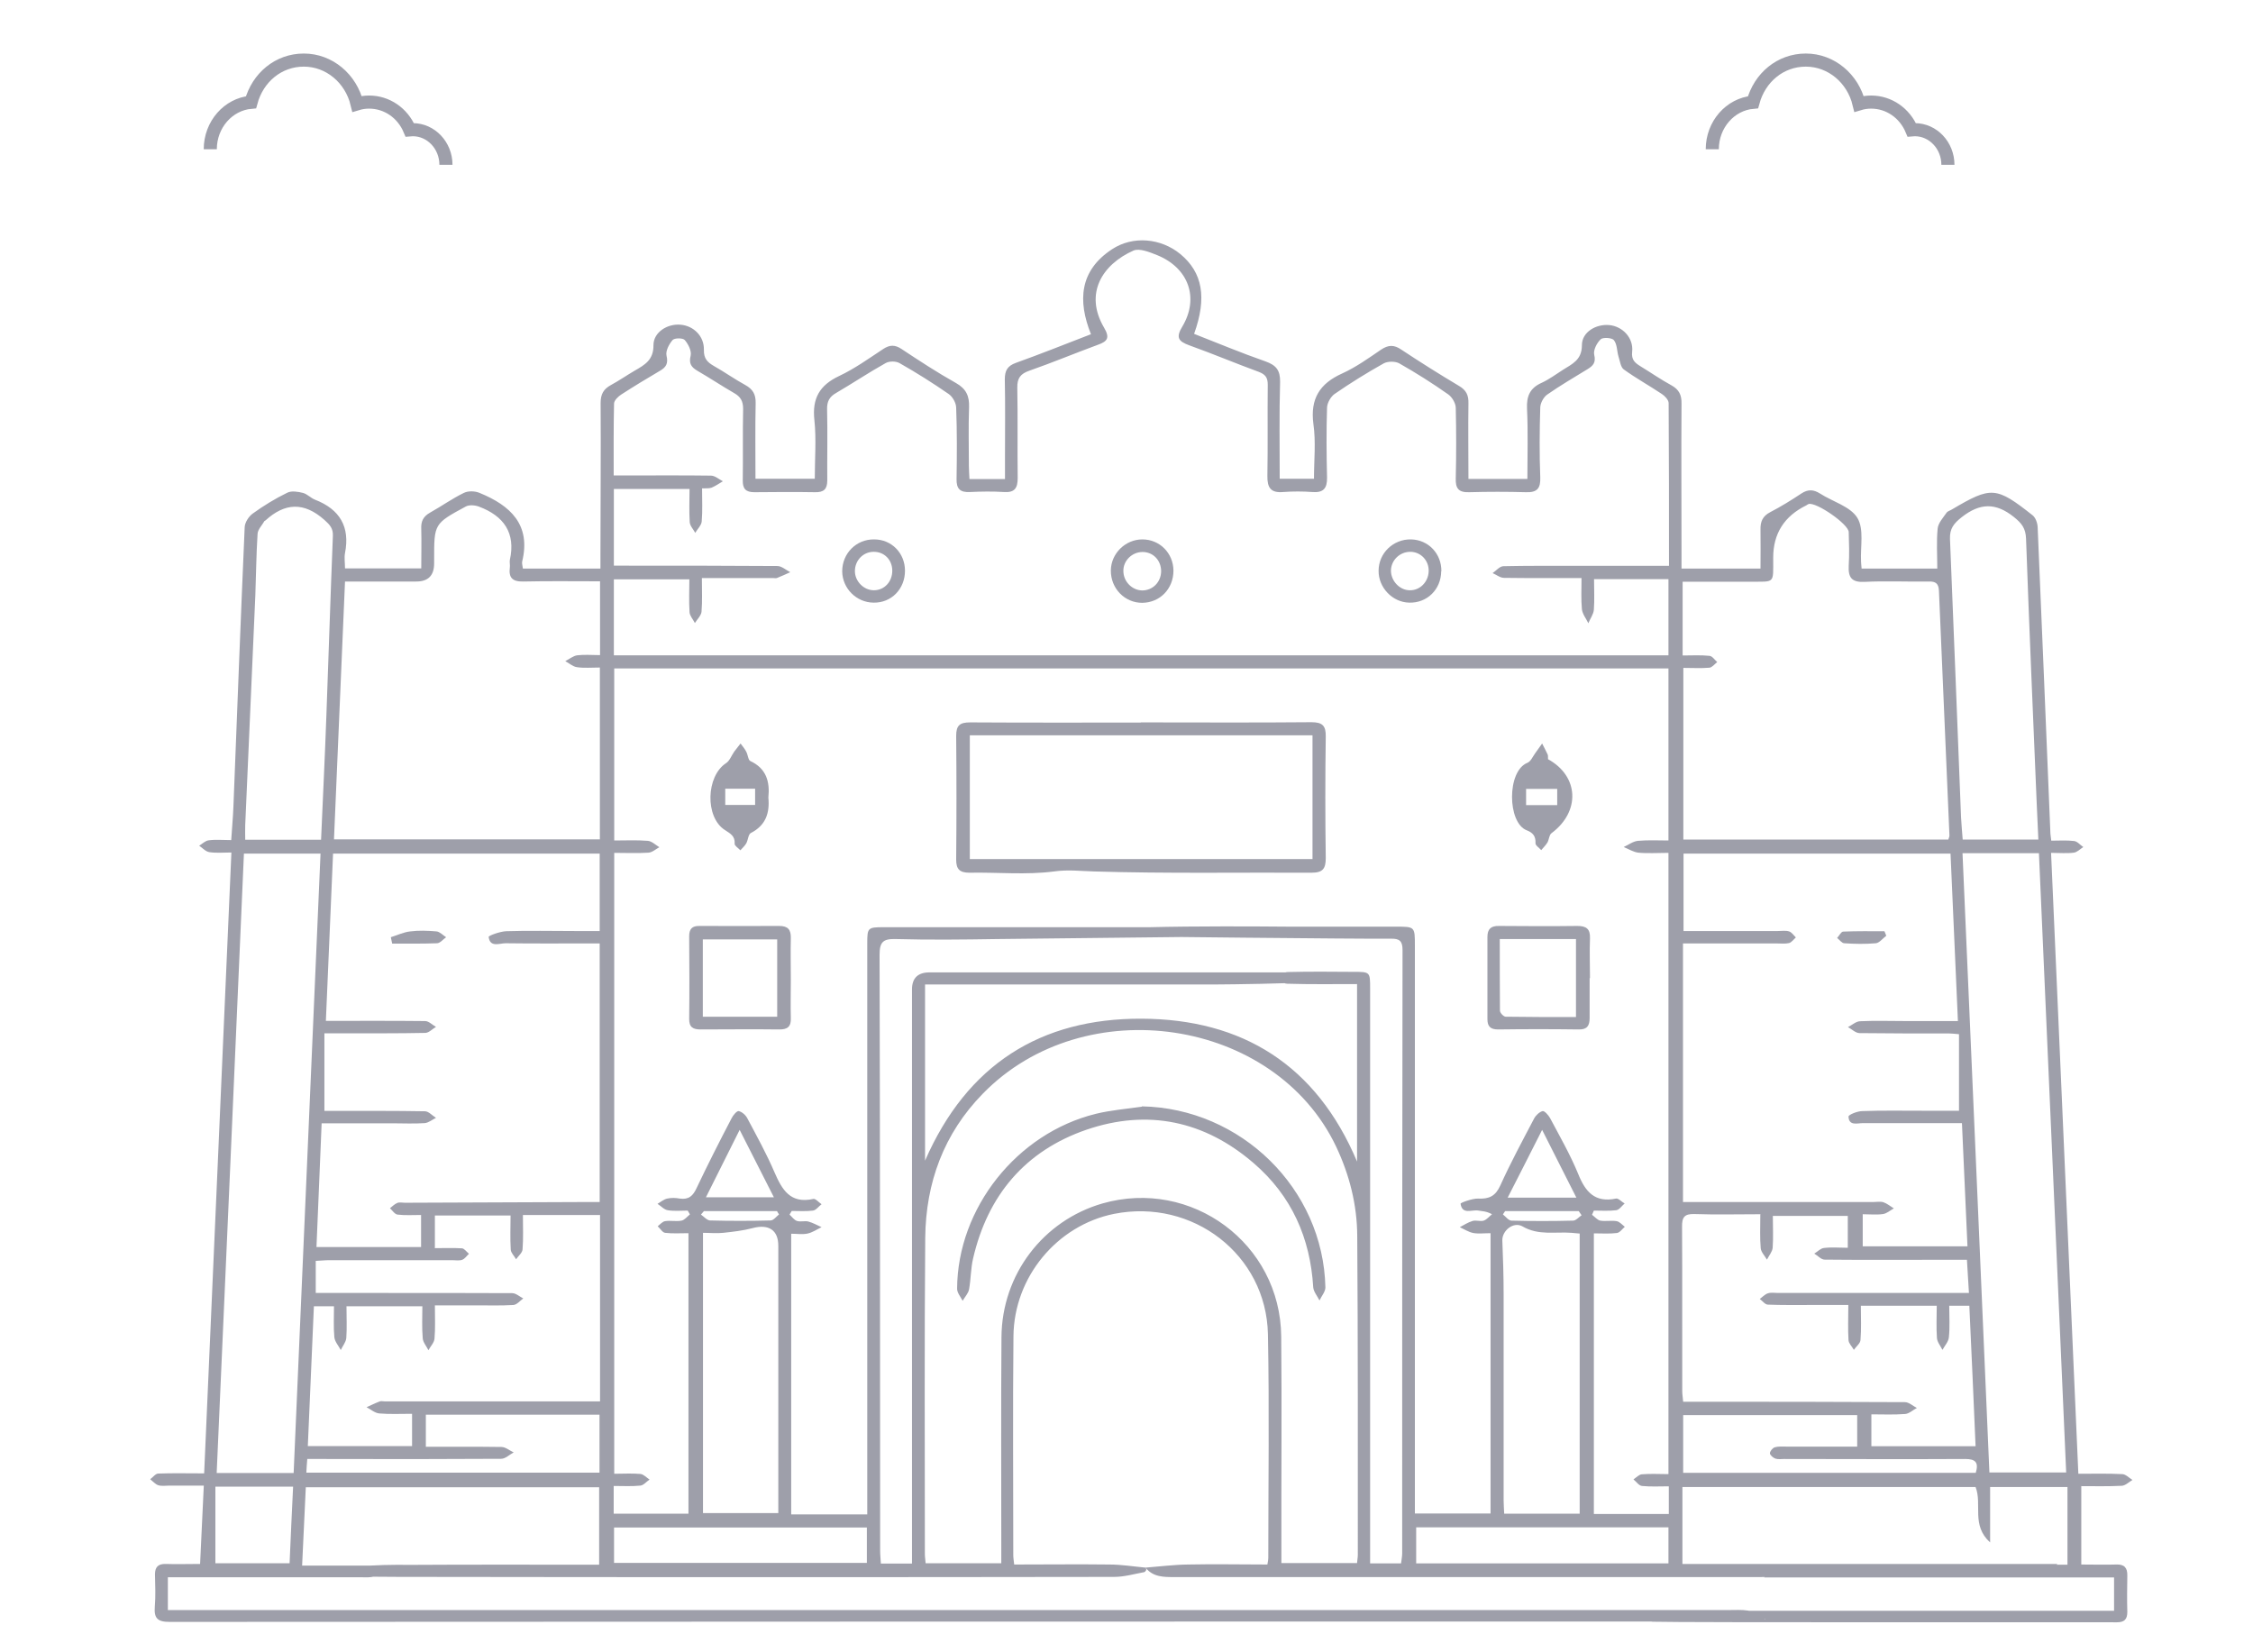 <svg width="75" height="55" viewBox="0 0 75 55" fill="none" xmlns="http://www.w3.org/2000/svg">
<mask id="mask0_850_3222" style="mask-type:alpha" maskUnits="userSpaceOnUse" x="0" y="0" width="75" height="55">
<rect width="75" height="55" fill="#9E9FAA"/>
</mask>
<g mask="url(#mask0_850_3222)">
<path d="M58.753 53.885C58.581 53.916 58.403 53.976 58.231 53.976C40.7 53.976 23.175 53.976 5.644 53.988C5.245 53.988 5.123 53.867 5.153 53.485C5.184 53.127 5.166 52.763 5.159 52.405C5.159 52.163 5.264 52.053 5.515 52.059C5.877 52.072 6.244 52.059 6.661 52.059C6.704 51.198 6.741 50.361 6.784 49.451C6.385 49.451 6.018 49.451 5.644 49.451C5.515 49.451 5.38 49.475 5.27 49.439C5.172 49.408 5.092 49.311 5 49.239C5.092 49.172 5.178 49.05 5.27 49.05C5.76 49.032 6.244 49.044 6.796 49.044C7.096 42.153 7.403 35.298 7.703 28.377C7.434 28.377 7.201 28.401 6.968 28.365C6.845 28.347 6.741 28.225 6.631 28.152C6.735 28.086 6.839 27.983 6.949 27.971C7.182 27.94 7.421 27.964 7.697 27.964C7.722 27.57 7.758 27.2 7.771 26.83C7.893 23.736 8.01 20.642 8.145 17.549C8.151 17.391 8.279 17.191 8.414 17.094C8.776 16.833 9.162 16.596 9.561 16.402C9.702 16.329 9.922 16.366 10.088 16.408C10.229 16.445 10.345 16.578 10.486 16.633C11.314 16.954 11.657 17.537 11.485 18.41C11.455 18.568 11.485 18.738 11.485 18.92H14.023C14.023 18.477 14.035 18.04 14.023 17.603C14.011 17.349 14.091 17.191 14.317 17.063C14.697 16.851 15.053 16.596 15.439 16.408C15.586 16.335 15.813 16.342 15.966 16.408C16.99 16.827 17.683 17.464 17.382 18.695C17.37 18.756 17.395 18.829 17.407 18.926H19.988C19.988 18.786 19.988 18.641 19.988 18.495C19.988 16.803 20.006 15.104 19.994 13.412C19.994 13.12 20.092 12.95 20.337 12.817C20.607 12.671 20.858 12.496 21.128 12.338C21.465 12.144 21.759 11.98 21.753 11.489C21.753 11.058 22.219 10.767 22.66 10.809C23.089 10.846 23.445 11.191 23.432 11.646C23.426 11.938 23.549 12.059 23.77 12.186C24.125 12.386 24.456 12.623 24.812 12.817C25.063 12.957 25.161 13.127 25.155 13.418C25.137 14.249 25.149 15.08 25.149 15.935H27.123C27.123 15.274 27.178 14.619 27.11 13.982C27.031 13.26 27.282 12.823 27.938 12.514C28.453 12.271 28.925 11.931 29.403 11.616C29.617 11.476 29.789 11.47 30.01 11.616C30.604 12.01 31.199 12.399 31.824 12.75C32.167 12.944 32.272 13.187 32.259 13.557C32.235 14.206 32.253 14.861 32.253 15.517C32.253 15.65 32.266 15.79 32.272 15.947H33.455C33.455 15.686 33.455 15.432 33.455 15.171C33.455 14.322 33.467 13.478 33.449 12.629C33.449 12.338 33.534 12.18 33.822 12.077C34.65 11.78 35.471 11.452 36.317 11.125C35.87 10.008 35.937 9.008 37.016 8.298C37.715 7.837 38.647 7.928 39.29 8.455C40.032 9.068 40.185 9.905 39.75 11.113C40.541 11.422 41.319 11.749 42.122 12.028C42.484 12.156 42.619 12.326 42.613 12.714C42.582 13.782 42.6 14.843 42.6 15.935H43.741C43.741 15.322 43.808 14.71 43.722 14.115C43.612 13.278 43.925 12.769 44.685 12.429C45.138 12.223 45.555 11.925 45.972 11.64C46.217 11.476 46.407 11.47 46.652 11.64C47.284 12.059 47.921 12.459 48.571 12.847C48.81 12.987 48.89 13.157 48.883 13.424C48.871 14.255 48.883 15.086 48.883 15.941H50.845C50.845 15.153 50.87 14.376 50.833 13.606C50.814 13.193 50.925 12.92 51.317 12.744C51.568 12.629 51.795 12.459 52.034 12.307C52.341 12.113 52.66 11.98 52.66 11.489C52.66 11.052 53.132 10.779 53.573 10.821C54.014 10.864 54.382 11.246 54.333 11.707C54.302 11.98 54.425 12.077 54.609 12.192C54.958 12.405 55.289 12.635 55.645 12.829C55.896 12.969 55.982 13.151 55.976 13.436C55.964 15.104 55.976 16.766 55.976 18.434C55.976 18.586 55.976 18.738 55.976 18.926H58.605C58.605 18.501 58.612 18.064 58.605 17.622C58.599 17.361 58.679 17.179 58.924 17.051C59.286 16.863 59.629 16.651 59.966 16.427C60.187 16.281 60.371 16.293 60.585 16.427C61.008 16.7 61.597 16.857 61.83 17.239C62.057 17.609 61.928 18.198 61.952 18.689C61.952 18.756 61.965 18.823 61.971 18.926H64.49C64.49 18.477 64.46 18.034 64.502 17.597C64.521 17.409 64.68 17.239 64.797 17.07C64.833 17.015 64.913 16.997 64.974 16.96C66.286 16.184 66.445 16.19 67.665 17.154C67.763 17.233 67.825 17.409 67.831 17.543C67.978 20.928 68.113 24.312 68.254 27.698C68.254 27.776 68.272 27.855 68.284 27.983C68.548 27.983 68.799 27.964 69.045 27.995C69.155 28.007 69.247 28.128 69.351 28.195C69.247 28.262 69.143 28.371 69.032 28.383C68.799 28.413 68.56 28.389 68.278 28.389C68.579 35.286 68.885 42.147 69.186 49.057C69.694 49.057 70.172 49.044 70.644 49.069C70.761 49.069 70.877 49.196 70.988 49.263C70.871 49.33 70.755 49.451 70.632 49.457C70.172 49.481 69.713 49.469 69.284 49.469V52.078C69.719 52.078 70.081 52.09 70.442 52.078C70.718 52.065 70.822 52.187 70.816 52.448C70.81 52.848 70.804 53.254 70.816 53.655C70.816 53.904 70.718 54.001 70.467 54.001C69.529 53.995 55.951 54.013 55.013 53.982C54.848 53.982 54.688 53.812 54.541 53.618H70.375V52.508H58.728C58.697 52.375 67.377 52.26 67.341 52.084H68.824V49.499H66.249V51.343C65.612 50.767 65.992 50.076 65.765 49.499H56.006V52.059H68.493C68.045 52.496 58.563 52.496 58.06 52.496C51.746 52.496 45.426 52.496 39.113 52.496C38.739 52.496 38.389 52.502 38.132 52.181C38.604 52.144 39.076 52.084 39.548 52.078C40.424 52.059 41.307 52.078 42.19 52.078C42.208 51.974 42.22 51.92 42.22 51.865C42.22 49.378 42.257 46.891 42.208 44.41C42.153 41.765 39.701 39.885 37.084 40.406C35.19 40.788 33.755 42.505 33.737 44.477C33.712 46.909 33.731 49.336 33.731 51.768C33.731 51.859 33.749 51.956 33.761 52.078C34.834 52.078 35.882 52.065 36.93 52.078C37.329 52.078 37.733 52.144 38.132 52.181C38.144 52.205 38.169 52.235 38.156 52.26C38.144 52.29 38.113 52.326 38.089 52.332C37.758 52.393 37.421 52.49 37.09 52.49C29.286 52.502 21.483 52.502 13.686 52.49C13.496 52.49 11.05 52.49 11.05 52.435C11.05 52.041 13.496 52.09 13.692 52.09C15.629 52.078 17.566 52.084 19.503 52.084C19.644 52.084 19.779 52.084 19.945 52.084V49.505H10.18C10.143 50.343 10.1 51.18 10.057 52.114H12.779C12.803 52.15 12.822 52.181 12.846 52.217C12.717 52.308 12.601 52.423 12.46 52.472C12.319 52.52 12.153 52.502 12 52.502C10.008 52.502 8.016 52.502 6.024 52.502C5.883 52.502 5.748 52.502 5.588 52.502V53.594C5.748 53.594 5.901 53.594 6.048 53.594C16.389 53.594 26.73 53.594 37.078 53.594C43.9 53.594 50.716 53.594 57.539 53.594C57.98 53.594 58.434 53.533 58.765 53.922L58.753 53.91V53.885ZM30.794 38.635C32.192 35.432 34.644 33.897 37.997 33.909C41.362 33.921 43.82 35.456 45.175 38.665V32.757C44.39 32.757 43.618 32.769 42.852 32.745C42.717 32.745 42.588 32.617 42.459 32.55C42.594 32.484 42.729 32.356 42.864 32.356C43.593 32.338 44.323 32.344 45.052 32.35C45.61 32.35 45.61 32.35 45.61 32.908C45.61 39.12 45.61 45.326 45.61 51.538C45.61 51.701 45.61 51.859 45.61 52.041H46.64C46.652 51.926 46.677 51.817 46.677 51.708C46.677 45.01 46.677 38.319 46.689 31.622C46.689 31.325 46.591 31.24 46.303 31.246C45.181 31.258 37.66 31.173 36.532 31.161C36.403 31.161 36.176 31.143 36.164 31.064C36.121 30.767 42.778 30.846 42.944 30.846C44.121 30.846 45.304 30.846 46.481 30.846C47.1 30.846 47.1 30.846 47.1 31.483C47.1 37.622 47.1 43.761 47.1 49.9C47.1 50.057 47.1 50.221 47.1 50.379H49.619V41.049C49.405 41.049 49.221 41.074 49.043 41.043C48.89 41.013 48.742 40.916 48.595 40.849C48.736 40.776 48.871 40.685 49.018 40.643C49.135 40.606 49.276 40.667 49.392 40.631C49.496 40.594 49.576 40.491 49.668 40.418C49.466 40.309 49.337 40.321 49.221 40.297C49 40.255 48.675 40.449 48.62 40.066C48.62 40.036 49.006 39.891 49.208 39.897C49.576 39.915 49.785 39.812 49.944 39.46C50.287 38.702 50.686 37.962 51.072 37.227C51.127 37.124 51.25 37.009 51.354 36.985C51.415 36.973 51.544 37.118 51.599 37.215C51.924 37.828 52.273 38.435 52.537 39.078C52.776 39.672 53.089 40.042 53.794 39.897C53.873 39.878 53.984 40.006 54.082 40.06C53.99 40.139 53.904 40.273 53.8 40.285C53.554 40.315 53.303 40.297 53.058 40.297C53.04 40.346 53.015 40.388 52.997 40.437C53.089 40.503 53.174 40.612 53.273 40.631C53.45 40.661 53.64 40.618 53.818 40.649C53.916 40.667 54.002 40.77 54.088 40.837C54.002 40.91 53.922 41.031 53.824 41.043C53.579 41.074 53.328 41.055 53.058 41.055V50.397H55.553V49.475C55.24 49.475 54.946 49.493 54.658 49.463C54.554 49.451 54.468 49.317 54.376 49.245C54.468 49.184 54.56 49.081 54.658 49.075C54.946 49.05 55.24 49.069 55.541 49.069V28.389C55.185 28.389 54.86 28.413 54.541 28.383C54.376 28.365 54.217 28.262 54.051 28.195C54.21 28.122 54.358 28.007 54.523 27.989C54.866 27.958 55.209 27.977 55.541 27.977V22.25H20.447V27.977C20.846 27.977 21.207 27.958 21.569 27.989C21.698 28.001 21.82 28.122 21.949 28.201C21.826 28.268 21.71 28.377 21.581 28.383C21.207 28.407 20.833 28.389 20.447 28.389V49.057C20.76 49.057 21.042 49.038 21.318 49.063C21.428 49.075 21.52 49.184 21.624 49.251C21.52 49.317 21.428 49.439 21.318 49.451C21.029 49.481 20.735 49.463 20.429 49.463V50.385H22.918V41.049C22.642 41.049 22.384 41.067 22.139 41.037C22.053 41.025 21.98 40.898 21.894 40.819C21.974 40.758 22.053 40.661 22.139 40.649C22.317 40.618 22.507 40.667 22.685 40.631C22.789 40.612 22.875 40.497 22.967 40.424C22.942 40.382 22.918 40.339 22.893 40.297C22.672 40.297 22.445 40.321 22.231 40.285C22.108 40.267 22.004 40.145 21.888 40.072C21.992 40.012 22.096 39.921 22.213 39.897C22.348 39.866 22.495 39.872 22.629 39.897C22.93 39.939 23.071 39.806 23.193 39.539C23.561 38.762 23.953 37.992 24.352 37.227C24.401 37.124 24.53 36.973 24.591 36.985C24.701 37.009 24.824 37.118 24.879 37.227C25.192 37.816 25.517 38.404 25.78 39.017C26.032 39.599 26.307 40.079 27.074 39.909C27.147 39.891 27.258 40.024 27.349 40.085C27.251 40.157 27.166 40.285 27.061 40.297C26.828 40.327 26.589 40.309 26.356 40.309C26.332 40.352 26.307 40.388 26.283 40.43C26.363 40.503 26.436 40.612 26.534 40.643C26.651 40.679 26.792 40.631 26.908 40.661C27.061 40.703 27.202 40.782 27.349 40.849C27.196 40.922 27.049 41.025 26.884 41.061C26.712 41.098 26.528 41.067 26.338 41.067V50.409H28.87C28.87 50.215 28.87 50.033 28.87 49.857C28.87 43.706 28.87 37.549 28.87 31.398C28.87 30.882 28.888 30.864 29.415 30.864C30.733 30.864 44.347 30.864 45.672 30.864C45.819 30.864 45.96 30.9 46.107 30.919C46.113 30.967 46.125 31.022 46.131 31.07C45.911 31.137 33.4 31.252 33.185 31.258C32.063 31.276 30.942 31.289 29.82 31.258C29.397 31.246 29.28 31.355 29.28 31.786C29.299 38.398 29.293 45.01 29.299 51.623C29.299 51.768 29.317 51.914 29.323 52.047H30.359C30.359 51.841 30.359 51.659 30.359 51.483C30.359 45.302 30.359 39.12 30.359 32.939C30.359 32.559 30.553 32.368 30.942 32.368C34.503 32.368 39.836 32.368 43.404 32.368C43.502 32.368 43.6 32.49 43.692 32.508C43.692 32.544 43.734 32.684 43.71 32.617C43.6 32.672 43.489 32.684 43.373 32.696C43.029 32.739 40.909 32.769 40.559 32.769C37.488 32.769 34.411 32.769 31.34 32.769C31.162 32.769 30.984 32.769 30.794 32.769V38.653V38.635ZM55.559 18.804C55.559 16.972 55.559 15.195 55.547 13.418C55.547 13.315 55.424 13.181 55.32 13.114C54.903 12.835 54.462 12.593 54.051 12.295C53.947 12.216 53.928 12.016 53.879 11.871C53.824 11.689 53.836 11.464 53.726 11.325C53.665 11.24 53.358 11.222 53.285 11.294C53.156 11.416 53.033 11.658 53.07 11.81C53.132 12.065 53.033 12.174 52.856 12.283C52.402 12.562 51.942 12.829 51.507 13.133C51.385 13.217 51.28 13.412 51.274 13.557C51.25 14.334 51.243 15.11 51.274 15.893C51.286 16.251 51.176 16.396 50.802 16.384C50.171 16.366 49.539 16.366 48.908 16.384C48.553 16.396 48.448 16.257 48.461 15.917C48.479 15.14 48.479 14.364 48.461 13.581C48.461 13.424 48.338 13.217 48.209 13.127C47.682 12.756 47.136 12.411 46.579 12.095C46.45 12.022 46.199 12.022 46.064 12.095C45.5 12.411 44.954 12.75 44.427 13.114C44.298 13.205 44.182 13.412 44.176 13.563C44.151 14.34 44.157 15.116 44.176 15.899C44.182 16.257 44.053 16.408 43.685 16.378C43.367 16.354 43.036 16.354 42.717 16.378C42.3 16.414 42.184 16.232 42.19 15.844C42.208 14.831 42.19 13.818 42.202 12.805C42.202 12.574 42.128 12.465 41.908 12.38C41.129 12.095 40.369 11.774 39.591 11.495C39.223 11.361 39.137 11.234 39.358 10.87C39.928 9.917 39.566 8.917 38.518 8.492C38.273 8.395 37.936 8.255 37.733 8.34C36.697 8.801 36.084 9.766 36.753 10.906C36.949 11.24 36.875 11.361 36.55 11.476C35.79 11.755 35.036 12.071 34.27 12.338C33.97 12.441 33.859 12.587 33.865 12.908C33.884 13.909 33.865 14.91 33.878 15.911C33.878 16.244 33.78 16.402 33.424 16.378C33.044 16.354 32.664 16.36 32.29 16.378C31.959 16.396 31.836 16.269 31.843 15.947C31.855 15.159 31.861 14.364 31.83 13.575C31.83 13.418 31.714 13.205 31.579 13.114C31.052 12.75 30.506 12.405 29.948 12.089C29.826 12.016 29.599 12.016 29.477 12.089C28.913 12.405 28.379 12.762 27.828 13.084C27.607 13.211 27.527 13.369 27.533 13.624C27.552 14.412 27.533 15.207 27.539 15.996C27.539 16.287 27.417 16.39 27.135 16.384C26.461 16.372 25.786 16.378 25.112 16.384C24.824 16.384 24.72 16.269 24.726 15.984C24.738 15.195 24.72 14.4 24.738 13.612C24.738 13.351 24.652 13.205 24.438 13.084C24.027 12.847 23.629 12.581 23.218 12.344C23.016 12.223 22.924 12.107 22.991 11.84C23.028 11.683 22.911 11.452 22.795 11.319C22.734 11.246 22.452 11.246 22.39 11.319C22.274 11.452 22.151 11.683 22.188 11.84C22.249 12.101 22.176 12.223 21.967 12.344C21.532 12.599 21.103 12.86 20.68 13.133C20.576 13.199 20.447 13.327 20.441 13.43C20.423 14.218 20.429 15.001 20.429 15.826C20.643 15.826 20.803 15.826 20.968 15.826C21.869 15.826 22.764 15.82 23.665 15.832C23.8 15.832 23.935 15.953 24.064 16.02C23.941 16.093 23.819 16.178 23.69 16.232C23.61 16.263 23.506 16.251 23.371 16.257C23.371 16.645 23.39 17.003 23.359 17.361C23.347 17.488 23.218 17.609 23.144 17.737C23.077 17.616 22.967 17.5 22.96 17.379C22.936 17.009 22.954 16.639 22.954 16.275H20.435V18.829C20.613 18.829 20.766 18.829 20.913 18.829C22.568 18.829 24.223 18.829 25.878 18.841C26.019 18.841 26.166 18.974 26.307 19.047C26.16 19.114 26.013 19.18 25.86 19.241C25.823 19.253 25.774 19.241 25.737 19.241C24.959 19.241 24.186 19.241 23.365 19.241C23.365 19.654 23.383 20.012 23.353 20.363C23.34 20.491 23.212 20.612 23.132 20.739C23.071 20.618 22.96 20.497 22.954 20.376C22.93 20.006 22.948 19.636 22.948 19.284H20.435V21.813H55.541V19.278H53.064C53.064 19.636 53.083 19.969 53.058 20.297C53.046 20.448 52.935 20.594 52.874 20.746C52.8 20.588 52.678 20.442 52.66 20.279C52.629 19.951 52.647 19.617 52.647 19.241C51.752 19.241 50.906 19.247 50.067 19.235C49.938 19.235 49.815 19.132 49.687 19.077C49.803 18.998 49.919 18.853 50.042 18.847C50.827 18.829 51.611 18.835 52.402 18.835C53.438 18.835 54.474 18.835 55.559 18.835V18.804ZM33.332 52.035C33.332 51.853 33.332 51.701 33.332 51.55C33.332 49.202 33.32 46.855 33.338 44.513C33.35 42.426 34.724 40.631 36.697 40.06C39.664 39.211 42.625 41.395 42.65 44.489C42.674 46.836 42.65 49.184 42.656 51.526C42.656 51.689 42.656 51.853 42.656 52.029H45.175C45.181 51.926 45.2 51.841 45.2 51.762C45.2 48.219 45.206 44.683 45.181 41.14C45.175 40.103 44.924 39.108 44.476 38.162C42.435 33.879 36.103 32.933 32.719 36.403C31.413 37.737 30.819 39.375 30.8 41.201C30.77 44.713 30.788 48.225 30.788 51.738C30.788 51.829 30.807 51.926 30.813 52.035H33.332ZM19.963 40.012V31.404C19.797 31.404 19.663 31.404 19.522 31.404C18.627 31.404 17.726 31.41 16.831 31.398C16.628 31.398 16.31 31.549 16.267 31.186C16.267 31.143 16.647 31.004 16.855 30.997C17.609 30.973 18.369 30.991 19.129 30.991C19.405 30.991 19.681 30.991 19.963 30.991V28.413H11.087C11.007 30.282 10.928 32.114 10.848 33.982C11.994 33.982 13.073 33.976 14.152 33.988C14.274 33.988 14.391 34.115 14.514 34.182C14.397 34.249 14.281 34.376 14.164 34.382C13.251 34.401 12.337 34.395 11.43 34.395C11.24 34.395 11.05 34.395 10.799 34.395V36.979C10.903 36.979 11.026 36.979 11.154 36.979C12.153 36.979 13.147 36.973 14.146 36.991C14.268 36.991 14.391 37.136 14.514 37.209C14.391 37.27 14.268 37.373 14.14 37.385C13.778 37.41 13.41 37.391 13.049 37.391C12.282 37.391 11.516 37.391 10.707 37.391C10.652 38.793 10.59 40.139 10.535 41.51H14.017V40.443C13.735 40.443 13.484 40.461 13.232 40.43C13.14 40.418 13.061 40.291 12.981 40.218C13.061 40.157 13.134 40.079 13.226 40.042C13.3 40.012 13.392 40.036 13.478 40.036C15.47 40.03 17.462 40.018 19.454 40.012C19.62 40.012 19.785 40.012 19.975 40.012H19.963ZM56.025 31.404V40.012H56.546C58.483 40.012 60.42 40.012 62.357 40.012C62.467 40.012 62.59 39.988 62.694 40.018C62.817 40.06 62.927 40.151 63.044 40.224C62.921 40.291 62.81 40.394 62.682 40.412C62.467 40.443 62.24 40.418 62.008 40.418V41.486H65.495C65.434 40.109 65.373 38.756 65.311 37.385C65.128 37.385 65.005 37.385 64.882 37.385C63.926 37.385 62.976 37.385 62.02 37.385C61.83 37.385 61.548 37.488 61.535 37.167C61.535 37.106 61.83 36.985 61.995 36.985C62.651 36.961 63.313 36.973 63.975 36.973C64.404 36.973 64.84 36.973 65.213 36.973V34.425C65.06 34.413 64.974 34.401 64.895 34.401C63.895 34.401 62.903 34.401 61.903 34.389C61.775 34.389 61.646 34.261 61.517 34.188C61.652 34.122 61.781 34 61.916 33.994C62.437 33.97 62.952 33.988 63.473 33.988C64.03 33.988 64.582 33.988 65.177 33.988C65.091 32.089 65.011 30.251 64.931 28.413H56.043V30.991C57.11 30.991 58.146 30.991 59.182 30.991C59.31 30.991 59.445 30.967 59.556 31.004C59.641 31.028 59.709 31.131 59.782 31.204C59.709 31.27 59.641 31.367 59.556 31.392C59.421 31.422 59.28 31.404 59.139 31.404C58.115 31.404 57.097 31.404 56.043 31.404H56.025ZM56.037 22.22V27.946H64.858C64.876 27.886 64.895 27.849 64.895 27.813C64.778 25.095 64.662 22.377 64.545 19.66C64.533 19.429 64.441 19.35 64.208 19.357C63.491 19.369 62.774 19.332 62.063 19.369C61.64 19.387 61.523 19.223 61.542 18.835C61.566 18.459 61.554 18.083 61.542 17.712C61.542 17.452 60.457 16.7 60.205 16.778C60.181 16.784 60.156 16.809 60.132 16.821C59.396 17.181 59.028 17.761 59.028 18.562C59.028 18.562 59.028 18.592 59.028 18.604C59.028 19.447 59.09 19.357 58.256 19.363C57.514 19.363 56.779 19.363 56.013 19.363V21.819C56.325 21.819 56.619 21.801 56.907 21.831C56.999 21.837 57.079 21.965 57.165 22.038C57.079 22.104 56.993 22.22 56.901 22.226C56.626 22.25 56.343 22.232 56.025 22.232L56.037 22.22ZM19.975 19.35C19.093 19.35 18.253 19.338 17.413 19.357C17.051 19.363 16.929 19.223 16.972 18.889C16.984 18.804 16.959 18.72 16.972 18.641C17.174 17.737 16.769 17.173 15.942 16.863C15.813 16.815 15.617 16.797 15.5 16.863C14.446 17.433 14.452 17.439 14.452 18.628C14.452 18.671 14.452 18.713 14.452 18.756C14.452 19.156 14.254 19.357 13.858 19.357C13.079 19.357 12.294 19.357 11.485 19.357C11.363 22.256 11.24 25.101 11.118 27.94H19.969V22.22C19.693 22.22 19.442 22.244 19.203 22.208C19.068 22.189 18.945 22.074 18.817 22.007C18.951 21.941 19.08 21.831 19.215 21.813C19.46 21.783 19.706 21.807 19.975 21.807V19.35ZM58.605 40.418C57.833 40.418 57.122 40.437 56.411 40.412C56.068 40.4 55.988 40.521 55.994 40.843C56.006 42.663 55.994 44.483 56 46.303C56 46.412 56.019 46.515 56.031 46.66C56.221 46.66 56.386 46.66 56.552 46.66C58.838 46.66 61.125 46.66 63.411 46.673C63.546 46.673 63.681 46.8 63.81 46.867C63.681 46.933 63.558 47.055 63.423 47.067C63.05 47.097 62.676 47.079 62.296 47.079V48.141H65.765C65.698 46.563 65.63 45.023 65.557 43.464H64.888C64.888 43.828 64.913 44.173 64.876 44.513C64.864 44.659 64.741 44.792 64.662 44.932C64.594 44.798 64.484 44.665 64.478 44.531C64.453 44.179 64.472 43.821 64.472 43.464H61.946C61.946 43.864 61.965 44.234 61.934 44.604C61.928 44.719 61.787 44.822 61.713 44.932C61.652 44.822 61.542 44.719 61.535 44.61C61.511 44.24 61.529 43.864 61.529 43.439C61.063 43.439 60.634 43.439 60.199 43.439C59.752 43.439 59.298 43.445 58.851 43.427C58.759 43.427 58.673 43.306 58.581 43.239C58.673 43.172 58.753 43.081 58.851 43.051C58.955 43.015 59.071 43.039 59.188 43.039C60.818 43.039 62.443 43.039 64.073 43.039C64.545 43.039 65.017 43.039 65.544 43.039C65.52 42.651 65.501 42.311 65.477 41.935C64.974 41.935 64.496 41.935 64.024 41.935C62.927 41.935 61.836 41.941 60.739 41.929C60.622 41.929 60.512 41.795 60.395 41.729C60.506 41.662 60.604 41.553 60.72 41.541C60.978 41.51 61.241 41.535 61.511 41.535V40.473H59.016C59.016 40.849 59.035 41.195 59.01 41.535C58.998 41.668 58.887 41.795 58.82 41.929C58.746 41.801 58.624 41.68 58.612 41.547C58.581 41.201 58.599 40.855 58.599 40.437L58.605 40.418ZM14.464 41.547C14.796 41.547 15.09 41.535 15.378 41.553C15.457 41.559 15.531 41.668 15.611 41.735C15.537 41.801 15.476 41.904 15.384 41.935C15.286 41.971 15.163 41.947 15.053 41.947C13.692 41.947 12.331 41.947 10.97 41.947C10.823 41.947 10.676 41.965 10.511 41.971V43.039C11.32 43.039 12.104 43.039 12.883 43.039C14.274 43.039 15.66 43.039 17.051 43.045C17.174 43.045 17.297 43.16 17.419 43.221C17.309 43.3 17.204 43.433 17.088 43.439C16.683 43.464 16.273 43.451 15.868 43.451C15.415 43.451 14.955 43.451 14.477 43.451C14.477 43.87 14.495 44.216 14.464 44.562C14.452 44.695 14.33 44.816 14.262 44.944C14.195 44.81 14.078 44.677 14.072 44.543C14.041 44.191 14.06 43.834 14.06 43.482H11.534C11.534 43.852 11.553 44.197 11.528 44.537C11.516 44.677 11.406 44.804 11.344 44.938C11.271 44.798 11.148 44.665 11.13 44.513C11.099 44.173 11.118 43.828 11.118 43.482H10.449C10.382 45.053 10.315 46.582 10.247 48.135H13.717V47.061C13.324 47.061 12.969 47.079 12.626 47.049C12.478 47.036 12.344 46.915 12.203 46.842C12.35 46.776 12.497 46.703 12.644 46.648C12.693 46.63 12.754 46.648 12.809 46.648C15.028 46.648 17.241 46.648 19.46 46.648C19.626 46.648 19.791 46.648 19.975 46.648V40.443H17.407C17.407 40.849 17.425 41.219 17.395 41.589C17.388 41.704 17.254 41.807 17.18 41.917C17.119 41.807 17.008 41.704 17.002 41.595C16.978 41.213 16.996 40.825 16.996 40.461H14.477V41.535L14.464 41.547ZM65.33 28.401C65.63 35.304 65.931 42.153 66.225 49.014H68.781C68.481 42.123 68.174 35.268 67.874 28.401H65.324H65.33ZM9.775 49.032C10.075 42.153 10.37 35.292 10.67 28.413H8.12C7.82 35.292 7.519 42.153 7.213 49.032H9.775ZM67.855 27.952C67.837 27.515 67.819 27.133 67.8 26.745C67.678 23.809 67.549 20.873 67.445 17.931C67.432 17.585 67.304 17.421 67.04 17.209C66.433 16.724 65.912 16.742 65.311 17.209C65.042 17.421 64.901 17.591 64.913 17.937C65.042 21.025 65.158 24.118 65.281 27.206C65.293 27.449 65.318 27.691 65.336 27.946H67.855V27.952ZM10.688 27.952C10.75 26.533 10.817 25.162 10.866 23.791C10.94 21.807 11.001 19.824 11.081 17.84C11.093 17.591 10.983 17.47 10.799 17.306C10.118 16.7 9.481 16.736 8.837 17.324C8.825 17.336 8.807 17.336 8.8 17.349C8.721 17.488 8.58 17.628 8.574 17.773C8.531 18.453 8.525 19.132 8.5 19.811C8.39 22.365 8.273 24.919 8.163 27.467C8.157 27.625 8.163 27.788 8.163 27.952H10.695H10.688ZM52.586 50.385V41.061C52.482 41.055 52.402 41.043 52.316 41.037C51.771 40.995 51.219 41.134 50.686 40.825C50.379 40.649 49.999 40.97 50.011 41.292C50.036 41.886 50.054 42.475 50.054 43.069C50.054 45.356 50.054 47.643 50.054 49.936C50.054 50.082 50.067 50.227 50.073 50.385H52.58H52.586ZM23.402 41.043V50.367H25.909C25.909 50.233 25.909 50.142 25.909 50.045C25.909 47.188 25.909 44.325 25.909 41.468C25.909 40.94 25.584 40.74 25.057 40.879C24.738 40.964 24.407 41.001 24.076 41.037C23.855 41.061 23.635 41.037 23.396 41.037L23.402 41.043ZM61.824 47.103H56.031V49.026H65.771C65.876 48.674 65.759 48.565 65.416 48.565C63.411 48.577 61.401 48.565 59.396 48.565C59.298 48.565 59.194 48.583 59.102 48.553C59.028 48.529 58.924 48.438 58.918 48.377C58.918 48.31 59.004 48.201 59.078 48.177C59.194 48.141 59.329 48.153 59.451 48.153C60.236 48.153 61.014 48.153 61.824 48.153V47.097V47.103ZM14.176 48.159C15.041 48.159 15.868 48.153 16.69 48.165C16.831 48.165 16.965 48.286 17.1 48.347C16.959 48.42 16.825 48.559 16.683 48.559C14.734 48.571 12.785 48.571 10.836 48.565C10.646 48.565 10.449 48.565 10.229 48.565C10.216 48.729 10.204 48.862 10.198 49.02H19.957V47.091H14.176V48.153V48.159ZM55.541 52.041V50.84H47.143V52.041H55.541ZM28.857 50.846H20.441V52.023H28.857V50.846ZM9.757 49.487H7.17V52.035H9.64C9.677 51.18 9.714 50.355 9.757 49.487ZM23.506 39.854H25.762C25.376 39.096 25.014 38.38 24.622 37.61C24.229 38.392 23.874 39.102 23.5 39.854H23.506ZM50.189 39.866H52.476C52.089 39.108 51.734 38.392 51.336 37.61C50.937 38.398 50.581 39.102 50.189 39.866ZM52.647 40.449C52.617 40.406 52.586 40.358 52.555 40.315H50.103C50.079 40.352 50.054 40.388 50.03 40.424C50.122 40.497 50.214 40.625 50.312 40.631C50.998 40.649 51.679 40.649 52.365 40.631C52.463 40.631 52.555 40.515 52.653 40.449H52.647ZM23.432 40.315C23.402 40.352 23.365 40.394 23.334 40.43C23.432 40.497 23.53 40.618 23.635 40.625C24.309 40.643 24.983 40.643 25.651 40.625C25.75 40.625 25.841 40.497 25.933 40.424C25.909 40.388 25.884 40.352 25.866 40.315H23.439H23.432Z" fill="#9E9FAA"/>
<path d="M37.979 24.046C39.873 24.046 41.767 24.058 43.655 24.04C44.029 24.04 44.139 24.161 44.133 24.519C44.114 25.866 44.114 27.212 44.133 28.559C44.133 28.911 44.041 29.05 43.661 29.05C41.252 29.038 38.837 29.081 36.428 29.008C35.974 28.996 35.557 28.941 35.085 29.008C34.16 29.129 33.209 29.032 32.272 29.05C31.941 29.05 31.83 28.929 31.83 28.613C31.843 27.242 31.843 25.866 31.83 24.494C31.83 24.143 31.953 24.046 32.296 24.046C34.19 24.058 36.084 24.052 37.972 24.052L37.979 24.046ZM32.284 28.595H43.692V24.476H32.284V28.595Z" fill="#9E9FAA"/>
<path d="M52.917 32.556C52.917 32.999 52.917 33.442 52.917 33.885C52.917 34.14 52.837 34.273 52.555 34.267C51.66 34.255 50.765 34.255 49.87 34.267C49.619 34.267 49.515 34.17 49.515 33.927C49.515 33.011 49.515 32.102 49.515 31.186C49.515 30.925 49.631 30.816 49.901 30.822C50.772 30.828 51.636 30.834 52.506 30.822C52.807 30.822 52.941 30.919 52.929 31.234C52.911 31.677 52.929 32.12 52.929 32.562L52.917 32.556ZM49.926 31.258C49.926 32.071 49.926 32.86 49.932 33.642C49.932 33.715 50.054 33.843 50.122 33.843C50.9 33.855 51.679 33.855 52.463 33.855V31.258H49.919H49.926Z" fill="#9E9FAA"/>
<path d="M26.326 32.599C26.326 33.03 26.314 33.46 26.326 33.885C26.338 34.176 26.215 34.273 25.927 34.267C25.057 34.255 24.192 34.267 23.322 34.267C23.071 34.267 22.936 34.194 22.942 33.909C22.954 32.993 22.948 32.077 22.942 31.167C22.942 30.919 23.04 30.816 23.291 30.822C24.174 30.822 25.057 30.828 25.939 30.822C26.234 30.822 26.332 30.949 26.326 31.228C26.314 31.683 26.326 32.144 26.326 32.599ZM25.872 33.843V31.27H23.396V33.843H25.872Z" fill="#9E9FAA"/>
<path d="M51.532 25.271C52.568 25.841 52.611 27.018 51.648 27.734C51.568 27.794 51.568 27.946 51.513 28.043C51.458 28.134 51.378 28.213 51.305 28.298C51.237 28.219 51.109 28.14 51.115 28.067C51.127 27.837 51.029 27.716 50.821 27.637C50.177 27.388 50.158 25.665 50.845 25.392C50.955 25.35 51.023 25.186 51.102 25.077C51.182 24.968 51.256 24.858 51.336 24.749C51.397 24.871 51.464 24.992 51.519 25.113C51.538 25.15 51.526 25.192 51.532 25.265V25.271ZM51.838 26.26H50.802V26.8H51.838V26.26Z" fill="#9E9FAA"/>
<path d="M25.578 26.551C25.627 27.061 25.492 27.473 24.995 27.728C24.91 27.77 24.904 27.958 24.842 28.073C24.793 28.159 24.714 28.225 24.646 28.304C24.579 28.231 24.45 28.152 24.456 28.086C24.474 27.825 24.309 27.746 24.125 27.625C23.463 27.194 23.506 25.835 24.168 25.404C24.291 25.326 24.352 25.144 24.444 25.016C24.511 24.925 24.585 24.84 24.652 24.749C24.72 24.84 24.793 24.925 24.842 25.022C24.898 25.125 24.904 25.295 24.977 25.332C25.51 25.58 25.633 26.017 25.578 26.551ZM25.137 26.254H24.143V26.794H25.137V26.254Z" fill="#9E9FAA"/>
<path d="M47.976 19.017C47.97 19.623 47.504 20.078 46.91 20.06C46.352 20.048 45.886 19.557 45.892 18.999C45.892 18.41 46.383 17.943 46.971 17.955C47.547 17.967 47.989 18.428 47.982 19.017H47.976ZM46.922 19.648C47.265 19.66 47.547 19.375 47.559 19.017C47.572 18.659 47.296 18.368 46.947 18.368C46.597 18.368 46.309 18.647 46.303 18.992C46.303 19.332 46.585 19.642 46.922 19.648Z" fill="#9E9FAA"/>
<path d="M29.102 17.955C29.679 17.955 30.126 18.41 30.126 18.998C30.126 19.605 29.673 20.072 29.078 20.06C28.508 20.054 28.042 19.587 28.036 19.017C28.036 18.422 28.502 17.949 29.096 17.955H29.102ZM29.084 18.368C28.735 18.368 28.459 18.653 28.459 19.011C28.459 19.35 28.753 19.648 29.09 19.648C29.44 19.648 29.703 19.363 29.703 18.998C29.703 18.634 29.434 18.362 29.078 18.368H29.084Z" fill="#9E9FAA"/>
<path d="M38.022 20.066C37.439 20.066 36.973 19.587 36.979 18.986C36.986 18.422 37.464 17.955 38.028 17.955C38.604 17.955 39.057 18.41 39.063 18.992C39.063 19.599 38.616 20.06 38.022 20.066ZM38.022 19.654C38.371 19.654 38.647 19.381 38.653 19.017C38.653 18.653 38.389 18.374 38.034 18.374C37.684 18.374 37.39 18.665 37.396 19.005C37.396 19.357 37.684 19.648 38.022 19.654Z" fill="#9E9FAA"/>
<path d="M38.009 36.827C41.307 36.888 44.053 39.569 44.121 42.857C44.121 42.996 43.992 43.142 43.925 43.288C43.851 43.142 43.728 42.996 43.716 42.851C43.618 41.207 42.993 39.8 41.736 38.72C40.106 37.312 38.212 36.906 36.17 37.604C34.123 38.307 32.879 39.794 32.394 41.886C32.315 42.22 32.321 42.578 32.259 42.918C32.235 43.051 32.118 43.172 32.045 43.3C31.977 43.166 31.861 43.033 31.861 42.899C31.873 40.218 33.847 37.725 36.477 37.076C36.973 36.955 37.494 36.912 38.009 36.839V36.827Z" fill="#9E9FAA"/>
<path d="M13.006 31.198C13.22 31.131 13.435 31.028 13.655 31.004C13.943 30.967 14.238 30.979 14.532 31.004C14.642 31.016 14.746 31.131 14.851 31.198C14.753 31.264 14.655 31.392 14.55 31.398C14.054 31.416 13.551 31.41 13.055 31.41C13.042 31.343 13.024 31.27 13.012 31.204L13.006 31.198Z" fill="#9E9FAA"/>
<path d="M62.792 31.149C62.676 31.234 62.565 31.386 62.443 31.398C62.093 31.428 61.744 31.422 61.395 31.398C61.315 31.398 61.235 31.283 61.156 31.222C61.223 31.149 61.29 31.01 61.358 31.01C61.811 30.991 62.271 30.998 62.731 30.998C62.749 31.046 62.774 31.095 62.792 31.149Z" fill="#9E9FAA"/>
<path d="M14.845 5.486C14.845 4.842 14.35 4.317 13.742 4.317C13.709 4.317 13.675 4.32 13.64 4.323C13.404 3.761 12.88 3.398 12.288 3.398C12.151 3.398 12.017 3.418 11.886 3.458C11.682 2.611 10.96 2 10.114 2C9.268 2 8.578 2.58 8.356 3.404C7.596 3.471 7 4.147 7 4.969" stroke="#9E9FAA" stroke-width="0.436" stroke-miterlimit="10"/>
<path d="M64.844 5.486C64.844 4.842 64.35 4.317 63.742 4.317C63.709 4.317 63.675 4.32 63.64 4.323C63.404 3.761 62.88 3.398 62.288 3.398C62.151 3.398 62.017 3.418 61.886 3.458C61.682 2.611 60.96 2 60.114 2C59.268 2 58.578 2.58 58.356 3.404C57.596 3.471 57 4.147 57 4.969" stroke="#9E9FAA" stroke-width="0.436" stroke-miterlimit="10"/>
</g>
</svg>

